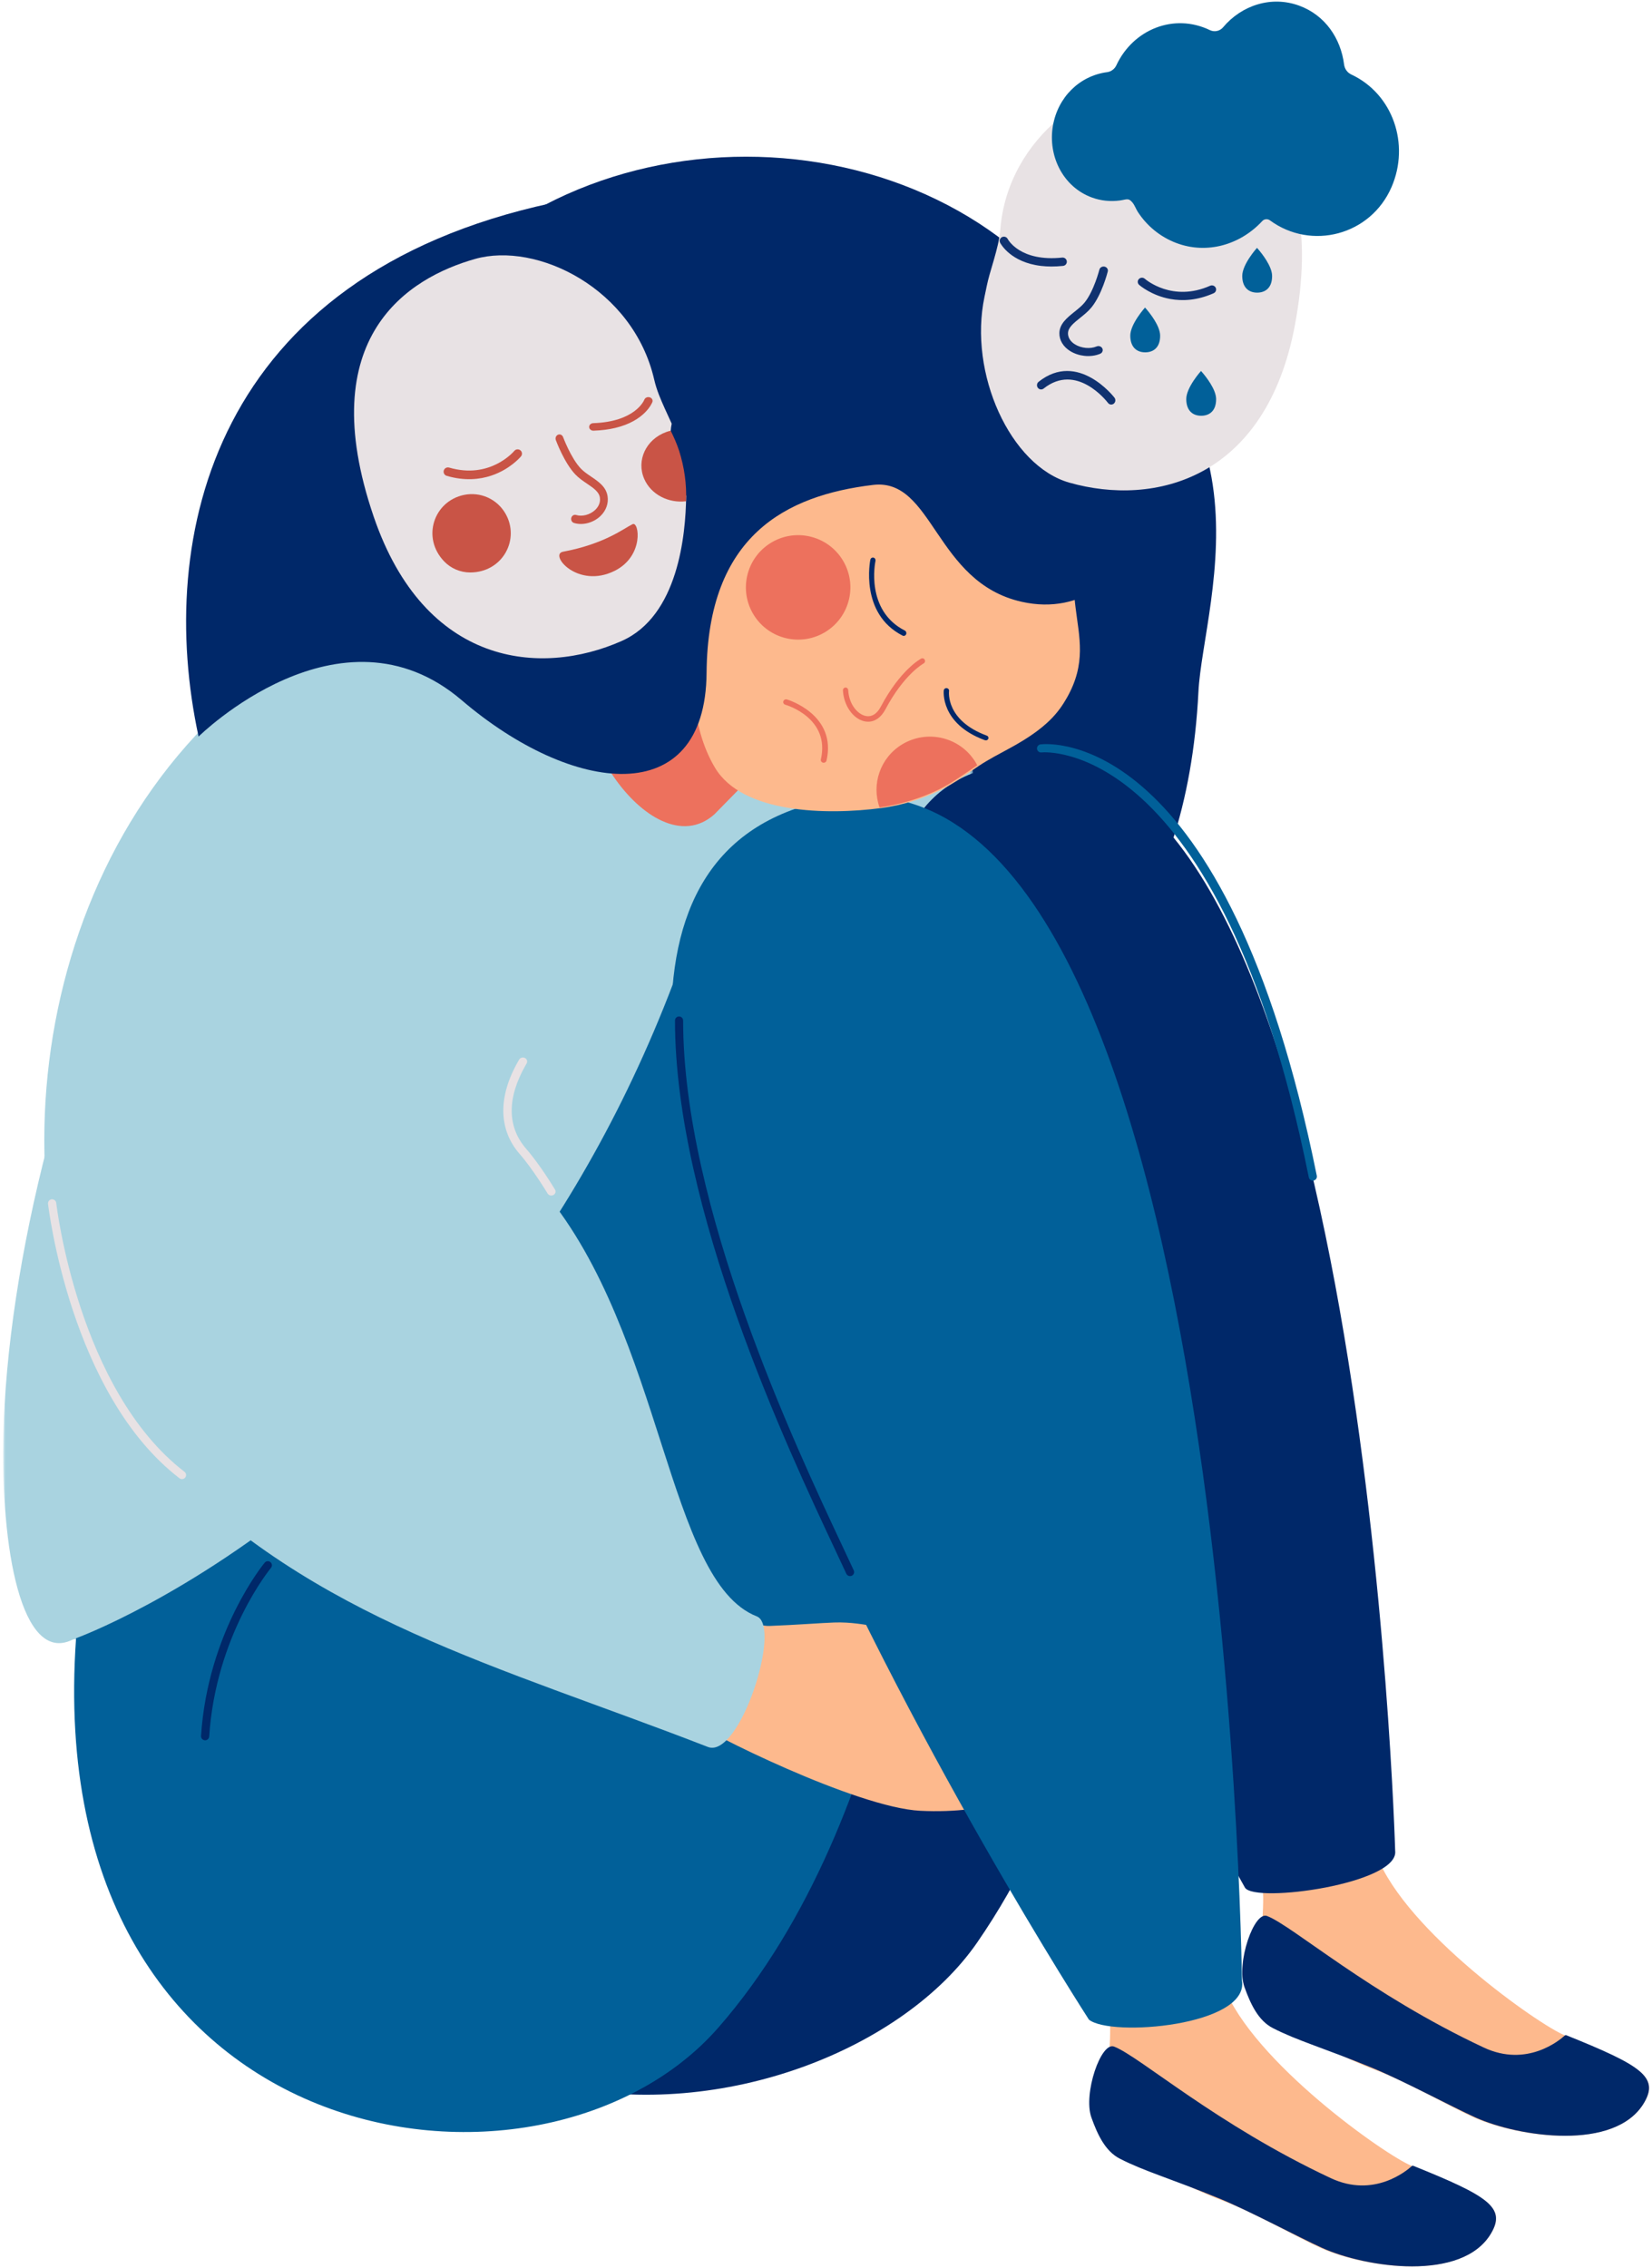 <?xml version="1.0" encoding="UTF-8"?> <svg xmlns="http://www.w3.org/2000/svg" xmlns:xlink="http://www.w3.org/1999/xlink" width="341px" height="468px" viewBox="0 0 341 468" version="1.1"><title>Group 8</title><defs><polygon id="path-1" points="0 0 200.288 0 200.288 317.961 0 317.961"></polygon></defs><g id="Page-1" stroke="none" stroke-width="1" fill="none" fill-rule="evenodd"><g id="6-ESTIMULACIÓN-MAGNÉTICA-TRANSCRANEAL-PROFUNDA" transform="translate(-790, -4493)"><g id="Group-8" transform="translate(790.667, 4493.333)"><ellipse id="Oval" fill="#002869" cx="153.333" cy="98" rx="78.667" ry="66"></ellipse><g id="Group-93"><path d="M290.704,446.573 C285.489,444.49 257.948,425.189 251.915,409.462 C243.038,386.32 228.055,414.501 228.055,414.501 C228.658,416.487 228.512,419.436 228.346,422.713 C223.867,431.148 225.018,441.64 232.381,444.8 C237.687,447.077 244.022,450.841 251.845,453.808 C258.358,456.276 267.118,461.353 271.992,463.536 C281.012,467.577 301.103,470.59 307.101,460.508 C310.296,455.138 306.433,452.857 290.704,446.573" id="Fill-4" fill="#FDB98D"></path><path d="M291.077,446.578 C290.964,446.532 290.842,446.544 290.752,446.626 C289.733,447.561 282.953,453.291 274.03,449.114 C250.497,438.097 234.677,424.094 229.361,421.994 C226.627,420.742 222.871,431.731 224.613,436.596 C225.894,440.174 227.484,443.554 230.479,445.095 C235.507,447.682 241.069,449.233 250.924,453.275 C257.315,455.896 267.489,461.366 272.319,463.544 C281.256,467.576 301.164,470.583 307.107,460.523 C310.26,455.187 306.502,452.79 291.077,446.578" id="Fill-6" fill="#002869"></path><path d="M322.288,419.627 C317.073,417.544 289.532,398.243 283.499,382.516 C274.621,359.374 259.639,387.556 259.639,387.556 C260.241,389.541 260.096,392.49 259.93,395.767 C255.451,404.202 256.602,414.694 263.965,417.855 C269.271,420.131 275.606,423.895 283.429,426.862 C289.942,429.331 298.702,434.407 303.576,436.59 C312.595,440.631 332.687,443.644 338.685,433.562 C341.88,428.192 338.017,425.911 322.288,419.627" id="Fill-8" fill="#FDB98D"></path><path d="M322.661,419.632 C322.548,419.587 322.426,419.598 322.336,419.68 C321.317,420.615 314.537,426.345 305.614,422.168 C282.081,411.151 266.261,397.148 260.945,395.048 C258.211,393.796 254.455,404.785 256.197,409.65 C257.477,413.228 259.068,416.609 262.063,418.149 C267.09,420.736 272.653,422.287 282.508,426.33 C288.898,428.95 299.073,434.42 303.902,436.599 C312.84,440.63 332.748,443.637 338.691,433.577 C341.844,428.241 338.086,425.844 322.661,419.632" id="Fill-10" fill="#002869"></path><path d="M146.364,162.947 C153.368,233.848 241.972,236.688 246.711,142.389 C247.665,123.422 266.574,76.223 207.905,56.673 C181.741,47.955 146.364,162.947 146.364,162.947" id="Fill-12" fill="#002869"></path><g id="Group-16" transform="translate(0, 104.704)"><mask id="mask-2" fill="white"><use xlink:href="#path-1"></use></mask><g id="Clip-15"></g><path d="M193.385,118.744 C177.119,211.536 166.015,317.854 98.505,317.961 C30.995,318.069 22.868,229.194 14.218,233.343 C3.799,238.341 -0.65,214.602 0.076,190.133 C0.13,188.358 0.184,186.503 0.291,184.648 C4.539,111.646 52.1,-15.671 134.747,1.591 C200.805,15.385 209.301,27.996 193.385,118.744" id="Fill-14" fill="#A9D3E0" mask="url(#mask-2)"></path></g><path d="M48.531,326.331 C48.531,326.331 159.559,292.114 196.894,173.727 C211.946,125.999 237.362,220.805 230.815,305.439 C227.922,342.848 218.637,375.001 201.061,400.459 C170.817,444.268 52.277,460.264 48.531,326.331" id="Fill-17" fill="#002869"></path><path d="M256.322,389.184 C256.322,389.184 123.366,154.632 214.485,157.075 C281.116,158.861 287.319,381.574 287.319,381.574 C288.162,388.338 258.431,392.46 256.322,389.184" id="Fill-19" fill="#002869"></path><path d="M15.033,337.705 C15.033,337.705 106.709,304.596 143.941,186.311 C143.941,186.311 190.967,187.227 191.044,291.494 C191.051,301.025 185.759,374.375 147.63,418.03 C111.241,459.691 7.433,445.17 15.033,337.705" id="Fill-21" fill="#016099"></path><path d="M204.401,356.655 C208.901,355.822 216.574,353.828 217.162,351.801 C218.114,348.517 201.945,353.191 195.33,351.617 C190.475,350.462 183.412,346.205 183.217,344.627 C183.937,339.837 198.91,339.985 201.584,336.706 C203.194,334.731 198.744,333.367 189.918,335.114 C181.909,336.7 178.589,334.217 171.476,334.463 C168.807,334.556 163.602,334.965 158.282,335.166 C154.027,335.326 146.963,331.049 146.963,331.049 L141.742,354.501 C144.963,357.126 176.122,372.648 189.276,373.312 C204.053,374.057 214.045,369.466 215.763,367.221 C216.62,366.101 212.04,365.622 209.678,365.848 C214.347,364.565 219.222,363.306 220.2,361.904 C221.466,360.09 212.624,360.674 205.685,361.883 C212.191,360.318 220.533,358.49 221.651,356.614 C223.618,353.314 211.027,355.705 204.401,356.655" id="Fill-23" fill="#FDB98D"></path><path d="M224.103,416.402 C224.103,416.402 73.892,184.394 170.02,164.776 C252.976,147.846 255.69,408.308 255.69,408.308 C257.269,417.68 228.569,420.076 224.103,416.402" id="Fill-25" fill="#016099"></path><path d="M145.448,360.138 C102.092,343.302 64.277,333.936 32.916,301.696 C21.408,289.866 11.189,271.027 9.031,246.728 C8.887,245.466 8.801,244.175 8.715,242.884 C5.262,186.424 38.772,120.424 119.145,117.022 L125.219,177.022 C138.37,202.728 99.292,230.728 111.694,245.617 C136.384,275.282 136.991,325.94 155.545,333.196 C160.802,335.252 152.009,362.686 145.448,360.138" id="Fill-27" fill="#A9D3E0"></path><path d="M166.393,110.093 L123.171,135.055 C112.25,146.116 133.706,179.38 146.807,167.689 L163.759,150.406 L166.393,110.093 Z" id="Fill-29" fill="#ED715D"></path><path d="M201.474,157.644 C198.745,159.462 196.356,161.282 193.462,162.701 C189.696,164.542 185.551,165.837 181.299,166.398 C169.994,167.89 152.569,167.562 146.911,158.07 C136.91,141.298 143.692,108.443 170.051,97.191 C193.054,87.371 236.629,86.95 227.57,100.771 C213.511,122.218 227.667,129.421 219.542,143.673 C217.84,146.658 215.413,149.895 207.9,153.978 C205.487,155.29 203.356,156.394 201.474,157.644" id="Fill-31" fill="#FDB98D"></path><path d="M169.726,130.054 C164.652,133.169 158.011,131.584 154.894,126.512 C151.777,121.441 153.363,114.804 158.438,111.689 C163.512,108.573 170.153,110.159 173.27,115.231 C176.387,120.302 174.801,126.939 169.726,130.054" id="Fill-33" fill="#ED715D"></path><path d="M193.051,162.614 C189.286,164.446 185.135,165.68 180.892,166.294 C179.187,161.52 180.993,156.048 185.511,153.289 C190.697,150.122 197.478,151.733 200.664,156.888 C200.808,157.121 200.933,157.35 201.058,157.579 C198.331,159.389 195.943,161.201 193.051,162.614" id="Fill-35" fill="#ED715D"></path><path d="M244.968,90.478 C244.968,90.478 225.351,29.898 164.324,55.23 C140.988,64.917 113.225,41.574 113.225,41.574 C43.336,56.622 31.404,110.39 40.32,151.651 C40.32,151.651 69.566,122.74 94.637,144.151 C117.449,163.634 144.966,167.096 145.182,138.51 C145.397,110.15 161.593,101.883 179.539,99.728 C191.987,98.234 192.278,119.814 210.222,123.841 C235.476,129.508 244.968,90.478 244.968,90.478" id="Fill-37" fill="#002869"></path><path d="M169.357,157.056 C169.315,157.056 169.273,157.051 169.23,157.043 C168.908,156.976 168.704,156.673 168.774,156.368 C170.719,147.882 161.804,145.19 161.424,145.079 C161.109,144.987 160.931,144.67 161.027,144.371 C161.123,144.073 161.455,143.9 161.77,143.993 C161.874,144.023 172.122,147.092 169.94,156.609 C169.879,156.875 169.633,157.056 169.357,157.056" id="Fill-39" fill="#ED715D"></path><path d="M178.532,148.587 C178.26,148.587 177.983,148.555 177.702,148.489 C175.373,147.941 173.491,145.21 173.327,142.135 C173.31,141.823 173.54,141.556 173.843,141.539 C174.154,141.506 174.402,141.762 174.418,142.073 C174.576,145.022 176.353,147.01 177.943,147.384 C179.205,147.687 180.334,147.014 181.128,145.513 C185.162,137.898 189.305,135.653 189.48,135.561 C189.748,135.419 190.078,135.53 190.214,135.807 C190.351,136.085 190.244,136.425 189.976,136.569 C189.937,136.59 185.94,138.783 182.087,146.057 C181.217,147.699 179.952,148.587 178.532,148.587" id="Fill-41" fill="#ED715D"></path><path d="M185.878,130.88 C185.798,130.88 185.718,130.862 185.641,130.823 C176.726,126.276 178.961,115.27 178.985,115.159 C179.051,114.851 179.35,114.657 179.634,114.727 C179.927,114.795 180.11,115.102 180.046,115.412 C179.958,115.827 177.985,125.642 186.115,129.789 C186.385,129.927 186.498,130.27 186.368,130.556 C186.274,130.761 186.08,130.88 185.878,130.88" id="Fill-43" fill="#002869"></path><path d="M202.821,152.437 C202.754,152.437 202.685,152.425 202.618,152.401 C193.329,148.98 194.137,142.171 194.147,142.103 C194.184,141.826 194.451,141.62 194.757,141.664 C195.057,141.698 195.271,141.95 195.234,142.227 C195.202,142.475 194.549,148.339 203.024,151.46 C203.305,151.563 203.442,151.858 203.331,152.118 C203.245,152.316 203.038,152.437 202.821,152.437" id="Fill-45" fill="#002869"></path><path d="M41.673,358.765 C41.655,358.765 41.636,358.765 41.617,358.762 C41.152,358.732 40.799,358.334 40.83,357.87 C42.238,336.289 53.855,322.25 53.973,322.112 C54.274,321.755 54.806,321.71 55.161,322.005 C55.52,322.302 55.567,322.834 55.268,323.188 C55.154,323.323 43.887,336.97 42.514,357.98 C42.486,358.424 42.114,358.765 41.673,358.765" id="Fill-51" fill="#002869"></path><path d="M36.894,304.873 C36.712,304.873 36.528,304.816 36.373,304.696 C13.798,287.334 9.292,248.454 9.249,248.062 C9.199,247.601 9.536,247.184 10.004,247.134 C10.473,247.103 10.892,247.419 10.942,247.882 C10.985,248.263 15.417,286.445 37.418,303.366 C37.789,303.651 37.856,304.18 37.567,304.548 C37.399,304.761 37.148,304.873 36.894,304.873" id="Fill-53" fill="#E8E2E4"></path><path d="M113.13,246.362 C112.821,246.362 112.521,246.21 112.36,245.939 C112.331,245.89 109.418,241.02 106.584,237.765 C102.196,232.726 102.105,225.918 106.328,218.598 L106.478,218.332 C106.696,217.926 107.228,217.759 107.66,217.965 C108.096,218.167 108.272,218.662 108.054,219.07 L107.878,219.379 C103.961,226.174 103.985,232.17 107.949,236.722 C110.884,240.093 113.777,244.933 113.899,245.137 C114.135,245.534 113.983,246.036 113.558,246.257 C113.422,246.328 113.275,246.362 113.13,246.362" id="Fill-55" fill="#E8E2E4"></path><path d="M174.796,324.89 C174.479,324.89 174.174,324.709 174.032,324.404 C173.376,322.984 172.614,321.36 171.762,319.548 C161.858,298.459 138.661,249.076 138.661,210.245 C138.661,209.783 139.037,209.408 139.501,209.408 C139.965,209.408 140.342,209.783 140.342,210.245 C140.342,248.703 163.427,297.85 173.285,318.837 C174.137,320.653 174.902,322.282 175.56,323.702 C175.754,324.123 175.57,324.62 175.147,324.814 C175.034,324.866 174.914,324.89 174.796,324.89" id="Fill-57" fill="#002869"></path><path d="M270.317,243.283 C269.925,243.283 269.573,243.007 269.493,242.61 C251.135,151.518 214.686,154.883 214.326,154.926 C213.875,154.987 213.446,154.655 213.39,154.195 C213.333,153.736 213.662,153.318 214.123,153.262 C215.685,153.079 252.48,149.672 271.142,242.278 C271.234,242.732 270.939,243.176 270.483,243.265 C270.427,243.278 270.372,243.283 270.317,243.283" id="Fill-59" fill="#016099"></path><path d="M266.637,66.689 C260.675,98.629 237.613,104.247 220.065,99.26 C207.884,95.798 199.188,76.702 202.561,60.856 C202.885,59.333 203.152,57.872 203.57,56.42 C203.88,55.324 204.221,54.216 204.545,53.064 C205.06,51.212 205.63,49.233 205.821,46.913 C207.406,27.735 225.516,15.33 238.571,17.106 C252.474,18.997 273.829,28.162 266.637,66.689" id="Fill-61" fill="#E8E2E4"></path><path d="M214.243,54.54 C207.929,53.804 205.875,49.95 205.774,49.753 C205.556,49.327 205.73,48.809 206.162,48.594 C206.593,48.382 207.118,48.55 207.337,48.973 C207.45,49.185 209.973,53.717 218.578,52.819 C219.063,52.767 219.49,53.112 219.541,53.585 C219.593,54.059 219.244,54.484 218.763,54.534 C217.058,54.712 215.558,54.694 214.243,54.54" id="Fill-63" fill="#103270"></path><path d="M240.896,61.361 C237.038,60.66 234.631,58.589 234.47,58.448 C234.112,58.133 234.085,57.596 234.41,57.249 C234.734,56.903 235.285,56.877 235.643,57.19 C235.873,57.391 241.373,62.068 249.122,58.63 C249.562,58.436 250.08,58.623 250.281,59.049 C250.481,59.475 250.289,59.978 249.85,60.173 C246.412,61.698 243.359,61.808 240.896,61.361" id="Fill-65" fill="#103270"></path><path d="M223.156,73.094 C222.128,72.98 221.113,72.65 220.248,72.117 C218.789,71.216 217.971,69.85 218.007,68.369 C218.052,66.466 219.614,65.213 221.126,64.002 C221.876,63.4 222.652,62.778 223.207,62.099 C225.129,59.745 226.253,55.346 226.264,55.302 C226.377,54.855 226.862,54.58 227.333,54.683 C227.812,54.789 228.109,55.236 227.996,55.683 C227.948,55.876 226.776,60.469 224.622,63.107 C223.953,63.926 223.105,64.606 222.285,65.263 C220.958,66.326 219.813,67.244 219.786,68.406 C219.756,69.635 220.678,70.389 221.229,70.73 C222.537,71.536 224.374,71.71 225.695,71.151 C226.141,70.963 226.669,71.146 226.873,71.566 C227.075,71.984 226.877,72.476 226.429,72.665 C225.444,73.082 224.292,73.219 223.156,73.094" id="Fill-67" fill="#103270"></path><path d="M228.596,83.139 C228.384,83.109 228.183,82.998 228.042,82.81 C227.78,82.466 221.552,74.437 214.752,79.846 C214.381,80.142 213.846,80.07 213.56,79.686 C213.274,79.301 213.343,78.749 213.715,78.453 C221.855,71.976 229.306,81.629 229.38,81.727 C229.67,82.109 229.604,82.662 229.234,82.961 C229.046,83.113 228.815,83.17 228.596,83.139" id="Fill-69" fill="#103270"></path><path d="M229.76,13.154 C233.21,5.741 241.646,2.301 249.075,5.883 C250.015,6.336 251.131,6.093 251.805,5.292 C255.611,0.764 261.754,-1.283 267.527,0.842 C272.855,2.804 276.086,7.569 276.776,12.983 C276.891,13.889 277.45,14.66 278.272,15.044 C286.839,19.047 290.403,29.408 286.576,38.253 C282.254,48.242 269.998,51.396 261.467,45.133 C260.976,44.772 260.299,44.833 259.885,45.281 C255.38,50.149 248.516,52.215 242.127,49.802 C238.879,48.575 236.103,46.319 234.202,43.398 C233.828,42.823 233.575,42.079 233.157,41.543 C232.271,40.409 231.913,40.846 230.49,41.038 C228.564,41.298 226.593,41.1 224.763,40.437 C218.742,38.258 215.605,31.83 216.67,25.627 C217.679,19.751 222.135,15.312 227.86,14.557 C228.685,14.448 229.407,13.913 229.76,13.154" id="Fill-71" fill="#016099"></path><path d="M232.642,68.949 C232.659,71.381 234.044,72.379 235.747,72.369 C235.834,72.368 235.919,72.365 236.003,72.359 C237.584,72.252 238.821,71.221 238.805,68.913 C238.791,66.91 236.687,64.287 235.943,63.422 C235.781,63.236 235.685,63.13 235.685,63.13 C235.685,63.13 232.626,66.516 232.642,68.949" id="Fill-73" fill="#016099"></path><path d="M255.752,56.631 C255.769,59.063 257.153,60.061 258.857,60.051 C258.944,60.05 259.029,60.047 259.113,60.041 C260.694,59.934 261.93,58.903 261.915,56.595 C261.902,54.592 259.796,51.969 259.053,51.104 C258.891,50.917 258.795,50.812 258.795,50.812 C258.795,50.812 255.736,54.197 255.752,56.631" id="Fill-75" fill="#016099"></path><path d="M244.197,82.037 C244.214,84.469 245.599,85.467 247.301,85.457 C247.388,85.456 247.474,85.453 247.558,85.447 C249.139,85.34 250.375,84.309 250.36,82.001 C250.347,79.998 248.241,77.376 247.498,76.51 C247.336,76.324 247.24,76.218 247.24,76.218 C247.24,76.218 244.181,79.604 244.197,82.037" id="Fill-77" fill="#016099"></path><path d="M76.471,106.279 C87.014,137.1 110.854,139.379 127.664,131.928 C139.331,126.755 140.87,110.027 140.968,102.065 C140.968,102.035 140.972,101.997 140.972,101.968 C138.903,99.136 138.26,96.846 137.892,93.445 C137.724,91.894 137.555,89.093 137.983,87.09 C137.516,86.047 137.017,84.997 136.528,83.901 C135.747,82.138 134.894,80.257 134.369,77.984 C130.032,59.193 110.162,49.477 97.379,53.102 C83.765,56.962 63.754,69.101 76.471,106.279" id="Fill-79" fill="#E8E2E4"></path><path d="M103.663,105.633 C106.732,110.942 103.106,117.78 96.391,117.792 C94.354,117.795 92.379,116.95 90.979,115.475 C86.301,110.544 88.924,103.078 95.087,101.795 C98.494,101.086 101.925,102.628 103.663,105.633" id="Fill-81" fill="#C95446"></path><path d="M132.308,98.48 C133.714,101.723 137.336,103.544 140.947,103.097 C141.094,99.569 140.577,96.021 139.521,92.7 C139.047,91.237 138.439,89.887 137.774,88.536 C137.463,88.612 137.148,88.704 136.839,88.816 C132.674,90.336 130.647,94.666 132.308,98.48" id="Fill-83" fill="#C95446"></path><path d="M126.317,87.97 C132.449,86.515 133.922,82.82 133.993,82.631 C134.147,82.225 133.9,81.784 133.443,81.648 C132.986,81.513 132.492,81.729 132.337,82.133 C132.256,82.337 130.417,86.696 121.785,86.983 C121.299,86.998 120.926,87.36 120.944,87.788 C120.962,88.217 121.368,88.552 121.85,88.536 C123.56,88.479 125.04,88.273 126.317,87.97" id="Fill-85" fill="#C95446"></path><path d="M100.796,97.791 C104.601,96.506 106.73,94.01 106.872,93.841 C107.187,93.462 107.134,92.902 106.752,92.59 C106.372,92.277 105.809,92.33 105.493,92.707 C105.291,92.948 100.42,98.594 92.048,96.151 C91.573,96.013 91.076,96.282 90.936,96.753 C90.797,97.224 91.068,97.717 91.542,97.856 C95.256,98.939 98.367,98.611 100.796,97.791" id="Fill-87" fill="#C95446"></path><path d="M120.789,107.563 C121.693,107.305 122.555,106.83 123.254,106.168 C124.434,105.049 124.976,103.544 124.741,102.039 C124.439,100.105 122.87,99.042 121.352,98.014 C120.598,97.504 119.82,96.976 119.23,96.359 C117.188,94.223 115.578,89.892 115.562,89.849 C115.399,89.408 114.928,89.194 114.52,89.365 C114.108,89.537 113.904,90.034 114.066,90.474 C114.136,90.665 115.816,95.187 118.104,97.581 C118.815,98.324 119.666,98.901 120.49,99.459 C121.821,100.361 122.971,101.14 123.156,102.321 C123.351,103.57 122.632,104.465 122.186,104.888 C121.128,105.89 119.51,106.319 118.253,105.93 C117.828,105.799 117.381,106.058 117.257,106.514 C117.134,106.968 117.379,107.442 117.805,107.574 C118.743,107.864 119.791,107.846 120.789,107.563" id="Fill-89" fill="#C95446"></path><path d="M126.228,117.445 C132.348,114.376 131.254,107.175 129.912,107.825 C128.09,108.706 124.152,111.905 115.546,113.513 C112.599,114.064 118.585,121.277 126.228,117.445" id="Fill-91" fill="#C95446"></path></g></g></g></g></svg> 